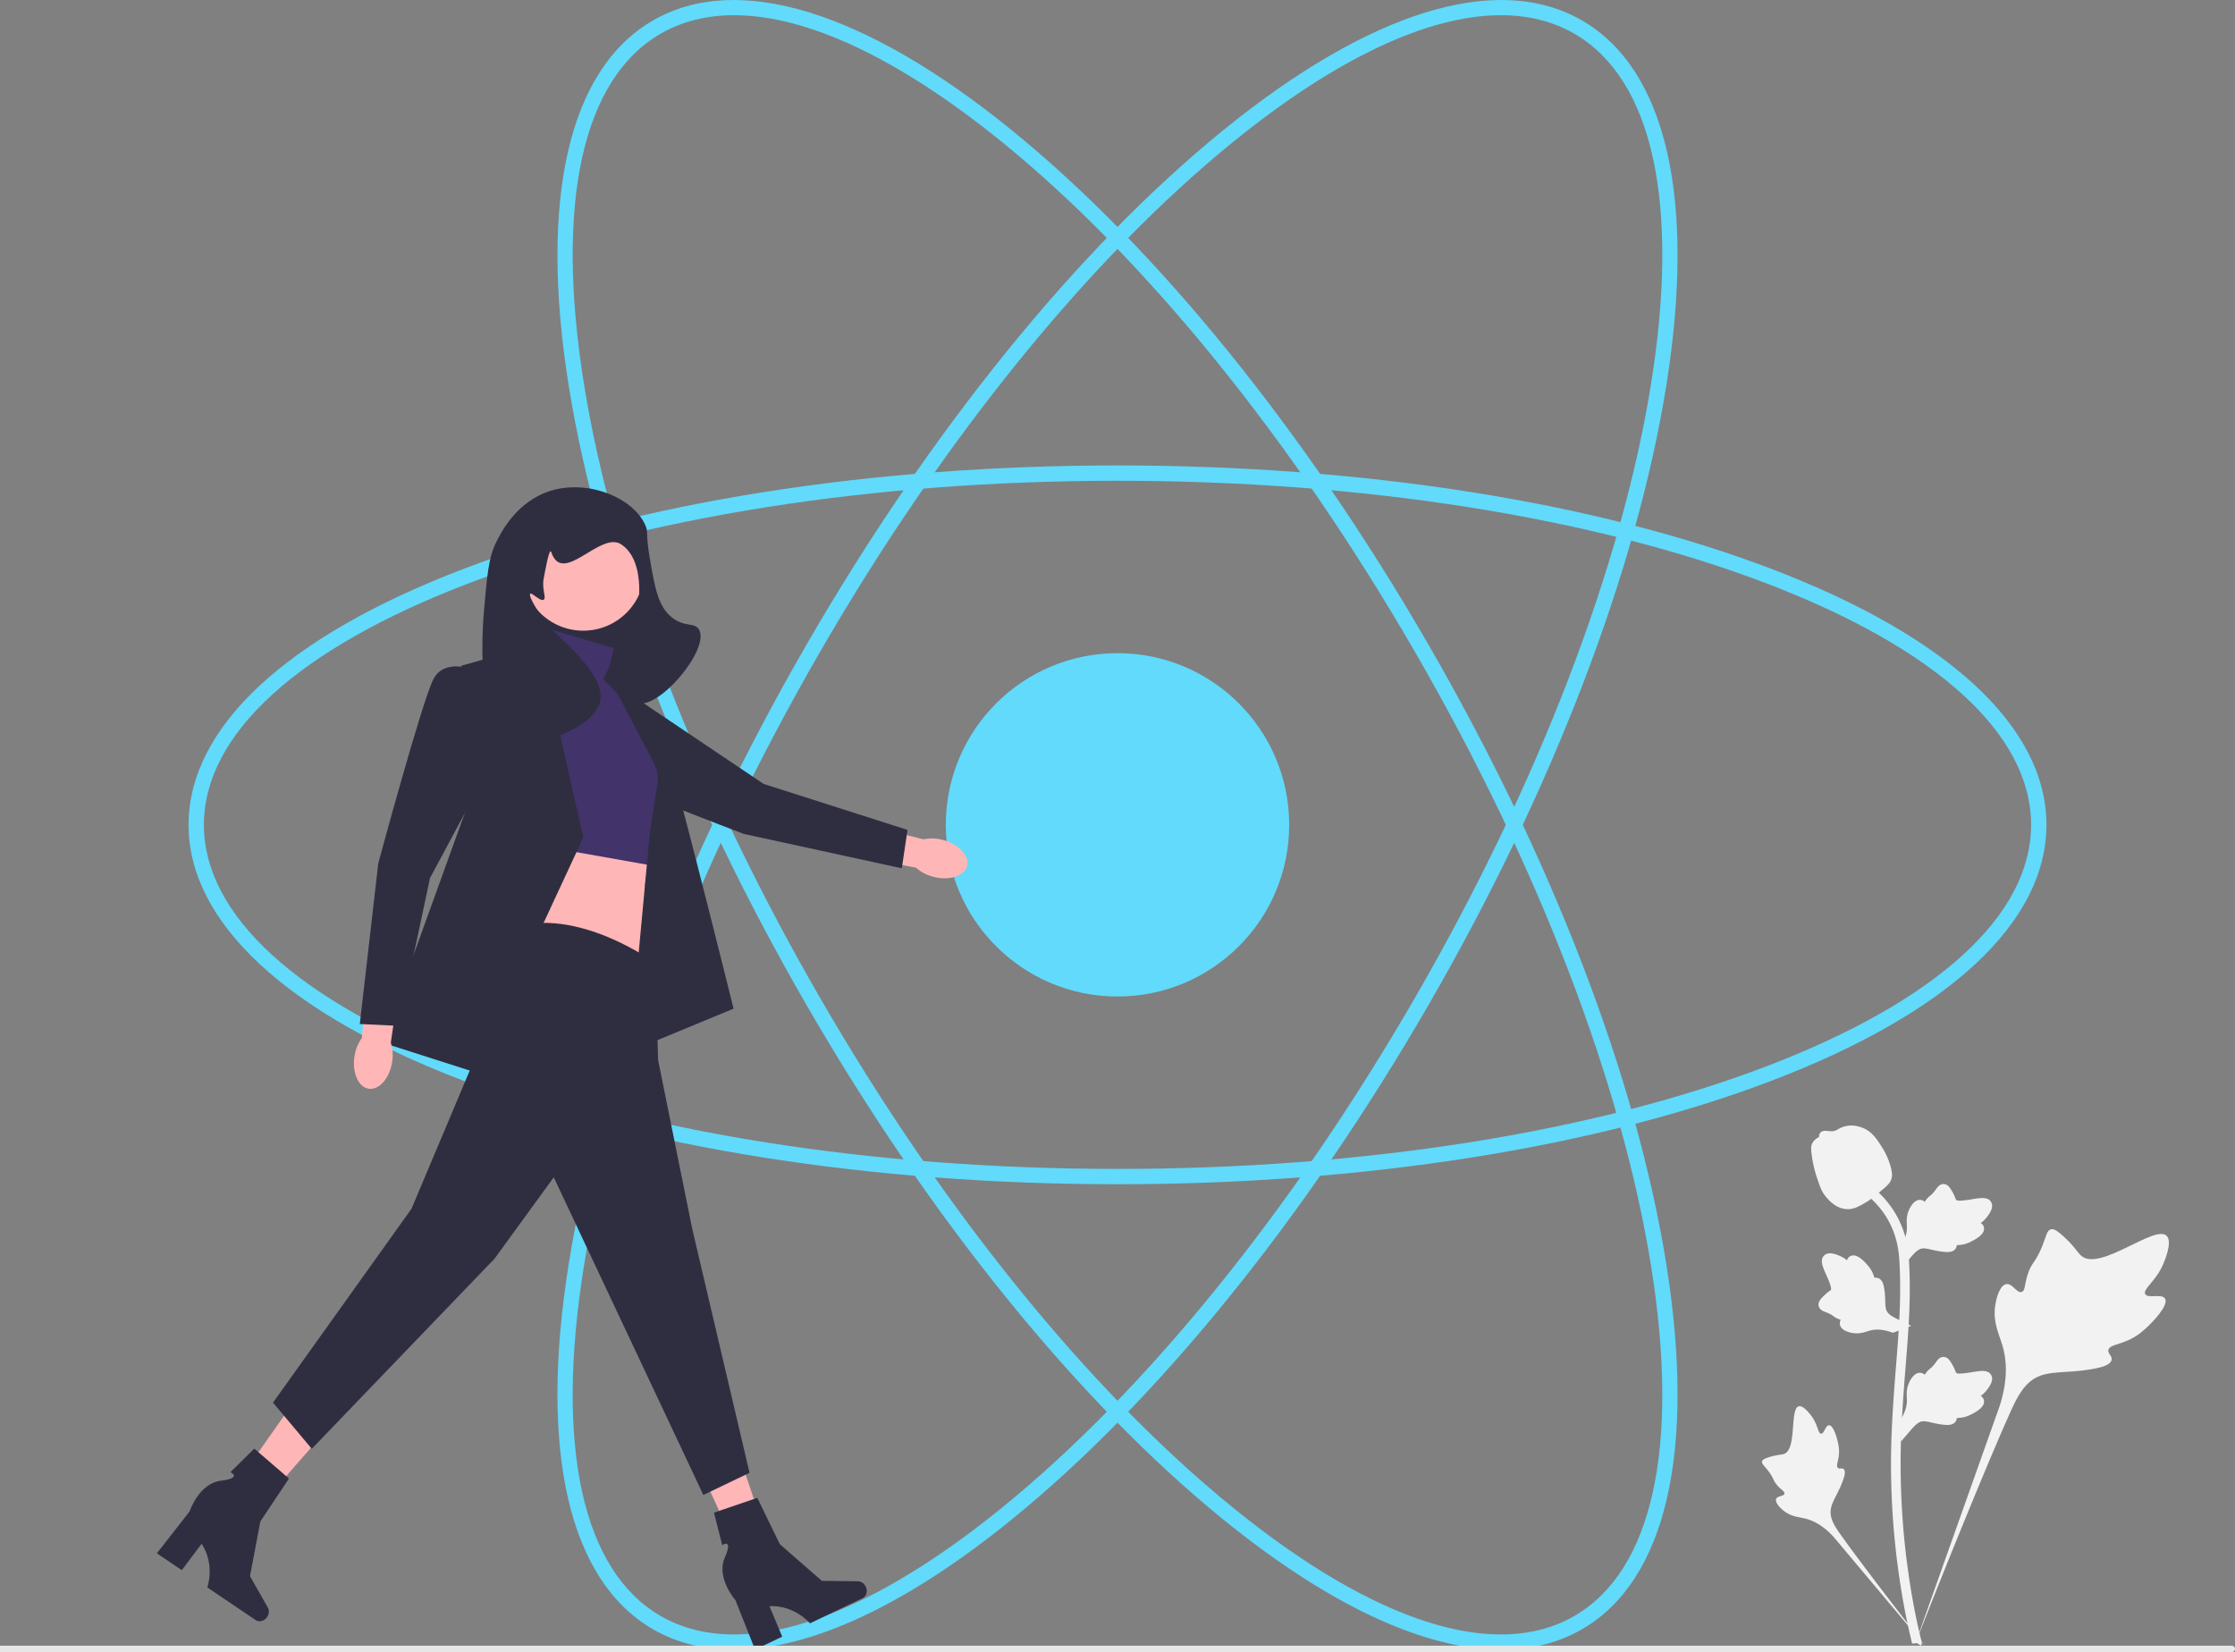 <svg xmlns="http://www.w3.org/2000/svg" width="583.04" height="431.02" viewBox="0 0 583.04 431.02"><rect x="0" y="0" width="583.04" height="431.02" fill="#808080" stroke="none"/><g fill="#61dafb"><path d="M291.52 308.951c-64.432 0-125.038-9.592-170.652-27.008-46.222-17.648-71.678-41.355-71.678-66.755s25.456-49.105 71.678-66.754c45.614-17.416 106.22-27.007 170.652-27.007s125.038 9.591 170.653 27.007c46.221 17.649 71.677 41.356 71.677 66.754s-25.456 49.107-71.677 66.755c-45.615 17.416-106.22 27.008-170.653 27.008Zm0-183.524c-63.957 0-124.055 9.498-169.225 26.744-44.563 17.015-69.105 39.395-69.105 63.017s24.542 46.003 69.105 63.018c45.17 17.247 105.268 26.745 169.225 26.745s124.056-9.498 169.225-26.745c44.563-17.015 69.105-39.395 69.105-63.018s-24.542-46.002-69.105-63.017c-45.17-17.246-105.268-26.744-169.225-26.744Z"/><path d="M391.642 430.378c-20.024 0-44.985-11.573-72.607-34.023-37.89-30.795-76.5-78.485-108.715-134.285-32.217-55.8-54.213-113.082-61.937-161.293-7.827-48.854-.024-82.753 21.972-95.452 21.996-12.699 55.256-2.507 93.65 28.697 37.89 30.796 76.5 78.486 108.715 134.286 32.217 55.8 54.213 113.082 61.937 161.293 7.827 48.854.024 82.752-21.972 95.453-6.172 3.562-13.233 5.324-21.043 5.324ZM191.505 3.969c-7.14 0-13.562 1.594-19.15 4.82-20.458 11.812-27.569 44.255-20.022 91.355 7.649 47.742 29.472 104.538 61.45 159.926 31.979 55.388 70.254 102.686 107.775 133.18 37.017 30.087 68.67 40.152 89.127 28.339 20.458-11.812 27.569-44.255 20.022-91.355-7.649-47.742-29.472-104.538-61.45-159.926-31.979-55.388-70.254-102.686-107.775-133.181-26.906-21.868-50.978-33.158-69.977-33.158Z"/><path d="M191.397 430.378c-7.811 0-14.869-1.76-21.042-5.324-21.996-12.7-29.8-46.599-21.972-95.453 7.724-48.211 29.72-105.494 61.937-161.293 32.215-55.8 70.825-103.49 108.715-134.286C357.43 2.817 390.69-7.375 412.685 5.325c21.996 12.7 29.8 46.598 21.972 95.452-7.724 48.211-29.72 105.493-61.937 161.293-32.215 55.8-70.825 103.49-108.715 134.285-27.62 22.449-52.584 34.023-72.608 34.023ZM391.535 3.969c-19 0-43.068 11.288-69.977 33.158-37.521 30.495-75.796 77.793-107.775 133.18-31.978 55.39-53.801 112.185-61.45 159.927-7.547 47.1-.436 79.543 20.022 91.355 5.587 3.225 12.012 4.82 19.15 4.82 19 .002 43.068-11.288 69.977-33.158 37.521-30.495 75.796-77.793 107.775-133.18 31.978-55.39 53.801-112.185 61.45-159.927 7.547-47.1.436-79.543-20.022-91.355-5.587-3.225-12.012-4.82-19.15-4.82Z"/><circle cx="291.52" cy="215.189" r="44.789"/></g><g fill="#f2f2f2"><path d="M564.784 338.786c-.844-1.424-4.497.1-5.168-1.191-.67-1.288 2.724-3.25 4.663-7.73.35-.808 2.553-5.9.922-7.472-3.092-2.978-17.24 9.313-22.19 5.29-1.087-.882-1.847-2.644-5.135-5.505-1.308-1.138-2.1-1.652-2.865-1.461-1.087.271-1.173 1.725-2.338 4.584-1.747 4.287-2.78 4.028-3.798 7.449-.755 2.54-.583 4.015-1.472 4.303-1.258.407-2.416-2.286-4.01-2.045-1.628.246-2.612 3.382-2.923 5.73-.583 4.406 1.035 7.313 1.932 10.37.975 3.323 1.553 8.375-.697 15.528l-22.278 62.766c4.919-12.88 19.159-48.185 25.143-61.305 1.727-3.787 3.634-7.63 7.55-9.145 3.771-1.46 8.95-.589 15.55-2.179.772-.186 2.911-.73 3.18-1.988.223-1.04-1.035-1.621-.842-2.596.26-1.307 2.734-1.323 5.775-2.83 2.145-1.064 3.48-2.329 4.63-3.416.346-.328 5.495-5.262 4.371-7.157Z"/><path d="M477.139 371.829c-.942.003-1.248 2.236-2.076 2.193-.825-.043-.809-2.275-2.448-4.52-.296-.404-2.16-2.955-3.402-2.608-2.353.658-.403 11.149-3.806 12.418-.746.279-1.83.143-4.183.931-.936.314-1.417.554-1.544.985-.18.612.508 1.073 1.575 2.47 1.6 2.094 1.175 2.527 2.56 4.013 1.029 1.104 1.803 1.445 1.688 1.965-.163.735-1.82.526-2.161 1.378-.349.87.906 2.257 1.969 3.087 1.994 1.558 3.888 1.602 5.647 2.044 1.912.48 4.559 1.655 7.42 4.823l24.378 29.044c-4.902-6.13-18.121-23.306-22.834-30.029-1.36-1.94-2.696-3.985-2.31-6.344.371-2.272 2.293-4.562 3.417-8.261.132-.432.482-1.64-.058-2.135-.447-.409-1.095.041-1.517-.335-.567-.504.14-1.724.277-3.651.097-1.36-.139-2.38-.34-3.258-.062-.264-.998-4.215-2.252-4.21ZM495.939 376.049l-.568-5.068.26-.385c1.2-1.776 1.811-3.511 1.819-5.158 0-.262-.011-.524-.024-.79-.049-1.058-.11-2.372.576-3.904.384-.854 1.463-2.831 3.085-2.587.437.061.768.262 1.018.497l.115-.181c.506-.77.906-1.101 1.291-1.42.297-.244.602-.496 1.082-1.093.21-.262.374-.492.513-.685.42-.585.968-1.283 1.934-1.27 1.033.048 1.574.902 1.932 1.468.64 1.008.93 1.735 1.122 2.217.07.176.15.374.19.435.333.49 3.038.032 4.058-.134 2.289-.382 4.27-.712 5.086.732.585 1.032.15 2.398-1.33 4.167-.461.55-.952.97-1.388 1.297.361.216.684.546.815 1.065.309 1.228-.747 2.46-3.137 3.663-.593.301-1.392.703-2.512.896a9.867 9.867 0 0 1-1.408.125c-.009.235-.064.49-.207.751-.42.77-1.294 1.138-2.61 1.05-1.449-.076-2.642-.353-3.694-.595-.92-.21-1.71-.389-2.332-.347-1.153.093-2.041 1.015-3.084 2.212l-2.603 3.042ZM498.572 345.873l-4.758 1.835-.438-.154c-2.023-.71-3.856-.862-5.451-.451-.254.065-.504.143-.759.223-1.01.315-2.266.708-3.921.433-.924-.155-3.11-.697-3.285-2.328a1.838 1.838 0 0 1 .222-1.111c-.066-.02-.132-.043-.204-.066-.874-.293-1.295-.596-1.7-.888-.313-.225-.634-.456-1.333-.769-.307-.137-.57-.237-.793-.322-.672-.258-1.486-.611-1.72-1.55-.214-1.01.475-1.75.931-2.24a12.215 12.215 0 0 1 1.86-1.648 3.83 3.83 0 0 0 .373-.294c.39-.446-.74-2.947-1.16-3.89-.95-2.118-1.771-3.95-.582-5.107.851-.827 2.282-.753 4.37.23.649.306 1.178.675 1.606 1.013.116-.404.354-.8.823-1.058 1.11-.61 2.568.1 4.34 2.105.44.498 1.032 1.169 1.503 2.203.221.487.363.94.478 1.33.23-.05.49-.062.779.01.852.21 1.429.962 1.677 2.258.295 1.421.33 2.645.362 3.724.03.943.058 1.754.256 2.345.382 1.09 1.5 1.716 2.922 2.421l3.602 1.746ZM495.939 330.942l-.568-5.068.26-.384c1.2-1.777 1.811-3.512 1.819-5.16 0-.261-.011-.523-.024-.79-.049-1.057-.11-2.37.576-3.903.384-.854 1.463-2.831 3.085-2.587.437.062.768.262 1.018.497l.115-.18c.506-.772.906-1.102 1.291-1.42.297-.245.602-.497 1.082-1.094.21-.262.374-.492.513-.685.42-.585.968-1.283 1.934-1.27 1.033.048 1.574.903 1.932 1.468.64 1.008.93 1.735 1.122 2.217.07.176.15.374.19.436.333.489 3.038.031 4.058-.135 2.289-.382 4.27-.712 5.086.732.585 1.032.15 2.398-1.33 4.167-.461.55-.952.97-1.388 1.297.361.216.684.546.815 1.065.309 1.228-.747 2.46-3.137 3.663-.593.301-1.392.703-2.512.896a9.867 9.867 0 0 1-1.408.125c-.009.235-.064.49-.207.751-.42.771-1.294 1.138-2.61 1.05-1.449-.076-2.642-.352-3.694-.595-.92-.21-1.71-.389-2.332-.347-1.153.093-2.041 1.015-3.084 2.212l-2.603 3.042Z"/><path d="m501.124 429.32-1.062-.666-.257-1.226.257 1.226-1.238.142c-.02-.115-.087-.38-.189-.793-.554-2.266-2.244-9.162-3.653-20.023a204.154 204.154 0 0 1-1.656-23.17c-.115-7.807.255-13.717.55-18.467.225-3.582.496-6.994.763-10.317.71-8.879 1.379-17.265.881-26.55-.11-2.073-.341-6.387-2.862-10.978-1.462-2.663-3.476-5.027-5.987-7.024l1.561-1.962c2.772 2.207 5 4.826 6.624 7.782 2.794 5.09 3.046 9.791 3.168 12.05.506 9.449-.17 17.916-.888 26.88-.264 3.311-.536 6.708-.758 10.276-.294 4.706-.66 10.564-.546 18.27.113 7.702.663 15.401 1.634 22.887 1.392 10.724 3.057 17.517 3.604 19.749.292 1.192.353 1.441.054 1.914Z"/><path d="M482.075 315.456c-.103 0-.207-.002-.312-.01-2.134-.115-4.11-1.392-5.874-3.795-.828-1.131-1.251-2.42-2.095-4.993-.131-.396-.767-2.408-1.154-5.176-.253-1.808-.222-2.564.137-3.232.398-.744 1.041-1.263 1.766-1.613a1.416 1.416 0 0 1 .097-.74c.428-1.044 1.563-.907 2.177-.84.311.038.699.09 1.117.068.659-.032 1.012-.228 1.548-.522.513-.281 1.15-.631 2.096-.824 1.865-.39 3.428.14 3.943.313 2.71.903 4.046 3.01 5.593 5.45.308.49 1.367 2.27 2.065 4.713.504 1.762.433 2.545.282 3.128-.309 1.196-1.037 1.882-2.886 3.394-1.93 1.583-2.9 2.376-3.732 2.858-1.937 1.119-3.153 1.821-4.768 1.821Z"/></g><g><g><path id="b-378" fill="#ffb6b6" d="M243.47 228.74c4.165 1.099 8.11-.16 8.808-2.811.7-2.651-2.111-5.69-6.278-6.79a10.782 10.782 0 0 0-5.09-.169l-17.71-4.434-1.903 8.355 17.66 3.484a10.783 10.783 0 0 0 4.513 2.365Z"/><path fill="#2f2e41" d="M146.133 188.062s-3.597 6.903 1.389 10.308 46.502 19.186 46.502 19.186l41.23 8.972 1.488-10.02-37.538-11.992-31.303-21.053-21.768 4.599Z"/></g><g><path fill="#ffb6b6" d="m195.229 410.87 6.993-3.146-11.01-32.908-10.32 4.64 14.337 31.414z"/><path fill="#2f2e41" d="M225.854 413.944c.56 1.168.184 2.512-.839 3.001l-13.725 6.567s-3.948-4.783-10.573-4.484l3.336 7.947-7.08 3.388-5.117-12.897s-5.09-5.774-2.791-11.071-.66-3.297-.66-3.297l-2.15-8.47 11.3-3.86 5.884 12.094 10.954 9.557 9.416.118c.838.01 1.642.564 2.045 1.407Z"/></g><g><path fill="#ffb6b6" d="m56.86 393.88 6.25 4.443 22.828-26.135-9.221-6.558-19.856 28.25z"/><path fill="#2f2e41" d="M69.69 421.858c-.726 1.073-2.075 1.428-3.014.793l-12.605-8.523s2.131-5.824-1.475-11.39l-5.171 6.896-6.502-4.396 8.541-10.935s2.409-7.31 8.142-8.004c5.732-.694 2.511-2.236 2.511-2.236l6.22-6.136 9.044 7.798-7.46 11.19-2.71 14.283 4.658 8.184c.415.728.344 1.701-.18 2.476Z"/></g><path fill="#2f2e41" d="M134.654 143.321h32.834v45.092h-32.834z"/><path fill="#42336b" d="m160.115 169.095-17.828-5.3-3.373 9.154-.482 55.893s25.537-5.782 31.32 3.854l1.927-17.345s6.263-8.673.963-19.756c-5.3-11.082-10.297-16.078-10.297-16.078l-4.158-2.231 1.928-8.191Z"/><path fill="#ffb6b6" d="m139.637 220.41-2.41 24.573 31.801 6.746s-2.409-21.2.482-26.02l-29.873-5.3Z"/><path fill="#2f2e41" d="M170.956 251.247s-20.237-14.937-37.583-9.155c0 0-20.478 12.769-9.878 34.933l-16.14 38.305-36.138 50.593 10.118 12.045 47.701-49.628 15.42-21.2 39.027 82.874 12.046-5.782-14.937-63.601-8.914-44.088-.722-25.296Z"/><path fill="#2f2e41" d="m123.736 279.675-24.091-7.71 23.128-64.083-2.41-34.21 20.405-5.755 11.396 50.565-28.428 61.193zM161.014 180.848l-3.642-3.642 1.624-3.357s10.514 10.905 12.442 13.796 19.925 75.502 19.925 75.502l-27.153 11.228 5.3-57.014 1.963-12.823a8.981 8.981 0 0 0-.926-5.534l-9.533-18.156Z"/><circle cx="152.152" cy="148.56" r="15.977" fill="#ffb6b6"/><path fill="#2f2e41" d="M162.089 142.03c-5.482-3.657-15.293 10.985-18.293 1.985-.468-1.404-1.569 4.805-1.971 6.977-.511 2.759.782 4.962 0 5.456-.884.557-3.05-1.933-3.507-1.56-.447.366.99 3.26 3.507 6.626 3.34 4.467 5.435 5.554 8.183 8.573 2.56 2.81 7.294 8.01 6.625 12.47-1.258 8.388-21.74 14.871-28.058 8.573-1.512-1.508-1.808-4.923-2.338-11.69-.788-10.073-.193-17.63 0-19.875.805-9.343 1.207-14.015 3.118-17.926 1.22-2.497 5.33-10.906 14.418-13.639 9.763-2.935 21.383 1.85 24.55 8.963.916 2.055.026 1.836 1.17 8.573 1.353 7.974 2.229 12.758 5.845 15.588 3.322 2.6 5.886 1.146 7.015 3.117 2.927 5.113-10.657 21.29-16.367 19.095-3.441-1.322-3.745-9.206-3.508-12.86.512-7.867 4.41-9.537 4.287-16.756-.033-1.91-.149-8.671-4.676-11.69Z"/><g><path id="c-379" fill="#ffb6b6" d="M92.482 275.542c-.679 4.255.967 8.054 3.674 8.485 2.708.431 5.452-2.668 6.13-6.924a10.782 10.782 0 0 0-.339-5.081l2.647-18.064-8.503-1.061-1.707 17.92a10.783 10.783 0 0 0-1.902 4.725Z"/><path fill="#2f2e41" d="M123.255 174.636s-7.228-2.891-10.119 2.409-14.455 48.183-14.455 48.183l-4.818 41.92 10.118.481 8.191-38.546L130 195.836l-6.745-21.2Z"/></g></g><path fill="#e6e6e6" d="M583.04 430.18a.84.84 0 0 1-.84.84H0v-1.68h582.2a.84.84 0 0 1 .84.84Z"/></svg>